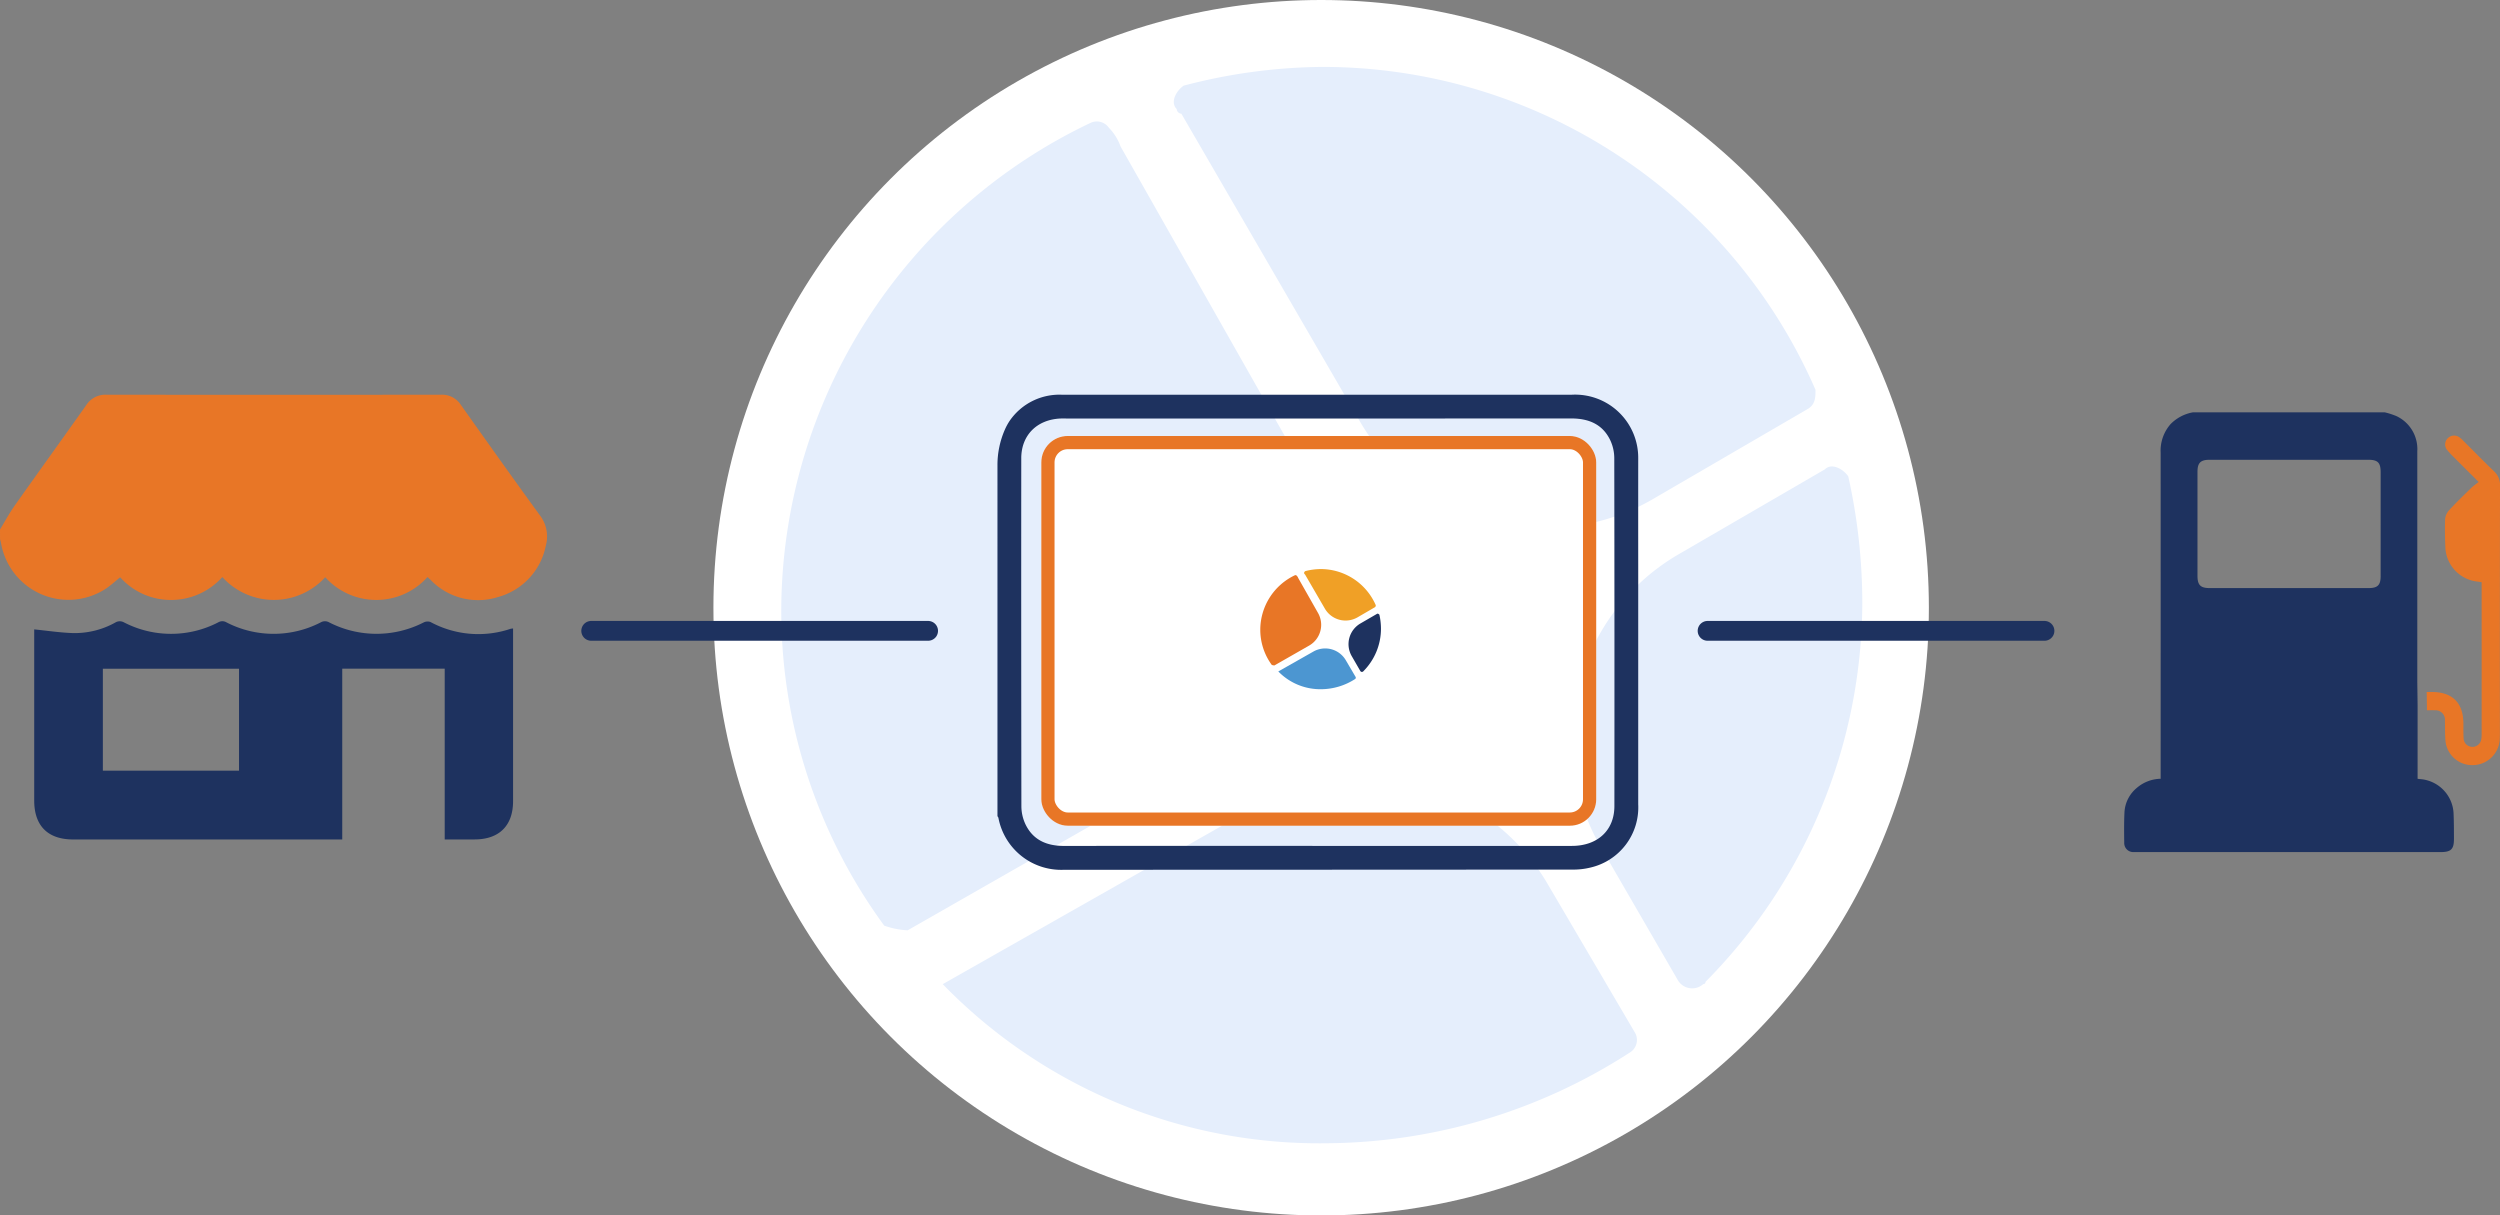 <svg xmlns="http://www.w3.org/2000/svg" width="378.459" height="184" viewBox="0 0 378.459 184">
  <rect x="0" y="0" width="378.459" height="184" fill="#808080" stroke="none"/>
  <g id="Group_78" data-name="Group 78" transform="translate(-1006 -2227)">
    <g id="Industry_emv_graphics" transform="translate(10 466)">
      <g id="Store" transform="translate(903 1565.81)">
        <path id="Path_3900" data-name="Path 3900" d="M93,275.346c.738-1.207,1.41-2.461,2.224-3.615,3.593-5.085,7.239-10.132,10.835-15.215a3.443,3.443,0,0,1,3.066-1.573q25.321.033,50.643,0a3.38,3.38,0,0,1,3,1.544c3.961,5.584,7.924,11.167,11.951,16.7a5.249,5.249,0,0,1,.9,4.64,10.074,10.074,0,0,1-7.25,7.75,9.954,9.954,0,0,1-10.2-2.62c-.133-.126-.271-.247-.453-.413a10.4,10.4,0,0,1-15.481.028,10.525,10.525,0,0,1-15.579-.025,10.4,10.4,0,0,1-7.7,3.465,10.267,10.267,0,0,1-7.763-3.431c-.73.586-1.4,1.207-2.149,1.711a10.35,10.35,0,0,1-15.872-6.8c-.04-.234-.11-.463-.167-.694Z" transform="translate(0 0)" fill="#e87626"/>
        <path id="Path_3901" data-name="Path 3901" d="M165.181,457.182H124.439c-3.827,0-5.889-2.064-5.889-5.895q0-12.578,0-25.157v-.749c2.008.2,3.947.5,5.894.559a12.665,12.665,0,0,0,6.358-1.584,1.311,1.311,0,0,1,1.338-.037,15.518,15.518,0,0,0,14.3-.02,1.2,1.2,0,0,1,1.191.006,15.54,15.54,0,0,0,14.3.011,1.28,1.28,0,0,1,1.266,0,15.681,15.681,0,0,0,14.314.01,1.33,1.33,0,0,1,1.019-.068,15.258,15.258,0,0,0,12.134,1.034,2.37,2.37,0,0,1,.377-.051v.908q0,12.619,0,25.237c0,3.706-2.1,5.791-5.828,5.793h-4.52V431.331H165.181ZM128.943,446.77h20.611V431.334H128.943Z" transform="translate(-20.371 -134.911)" fill="#1e325f"/>
      </g>
      <g id="logo" transform="translate(1104 1760.858)">
        <g id="RAPID_RMS_LOGO" transform="translate(0 0)">
          <circle id="Ellipse_1" data-name="Ellipse 1" cx="92" cy="92" r="92" transform="translate(0 0.142)" fill="#fff"/>
          <path id="Path_1" data-name="Path 1" d="M25.028,129.257l47.111-26.921A32.439,32.439,0,0,0,84.182,58.059L57.262,10.594A7.713,7.713,0,0,0,55.491,7.76a2.221,2.221,0,0,0-2.834-.708A81.929,81.929,0,0,0,5.9,80.375a80.695,80.695,0,0,0,15.586,48.174,12.586,12.586,0,0,0,3.542.708h0" transform="translate(4.372 11.721)" fill="#e5eefc"/>
          <path id="Path_2" data-name="Path 2" d="M50.745,57.987A32.439,32.439,0,0,0,95.022,70.03l23.733-13.815c1.063-.708,1.063-1.771,1.063-2.834A81.419,81.419,0,0,0,45.077,4.5a84.8,84.8,0,0,0-20.9,2.834c-1.063.708-2.125,2.48-1.063,3.542a.762.762,0,0,0,.708.708h0Z" transform="translate(47.019 5.772)" fill="#e5eefc"/>
          <path id="Path_3" data-name="Path 3" d="M12.8,66.091A79.436,79.436,0,0,0,70.892,90.178,85.516,85.516,0,0,0,116.94,76.363a2.221,2.221,0,0,0,.708-2.834h0L104.543,51.214A32.439,32.439,0,0,0,60.265,39.17L12.8,66.091h0" transform="translate(21.913 83.035)" fill="#e5eefc"/>
          <path id="Path_4" data-name="Path 4" d="M83.643,42.206a87.936,87.936,0,0,0-2.125-19.128c-.708-1.063-2.48-2.125-3.542-1.063L56.014,34.768A32.439,32.439,0,0,0,43.97,79.045L55.66,99.235a2.515,2.515,0,0,0,3.9.708.347.347,0,0,0,.354-.354A81.817,81.817,0,0,0,83.643,42.206Z" transform="translate(90.278 49.182)" fill="#e5eefc"/>
        </g>
      </g>
      <g id="iPad" transform="translate(997 1508.19)">
        <path id="Path_3902" data-name="Path 3902" d="M150,323.282a13.3,13.3,0,0,1,1.14-5.477,8.379,8.379,0,0,1,.727-1.319,9.138,9.138,0,0,1,7.982-3.916h22.442q27.32,0,54.639-.006A9.556,9.556,0,0,1,247,322.181q-.007,8.005,0,16.01,0,18.185,0,36.369a9.345,9.345,0,0,1-7.259,9.59,10.854,10.854,0,0,1-2.809.3q-38.446.023-76.892.033a9.674,9.674,0,0,1-9.9-7.877.81.81,0,0,0-.141-.235Zm48.5,57.584q19.228,0,38.455,0c3.886,0,6.434-2.35,6.438-6.015q.025-26.317-.018-52.634a6.435,6.435,0,0,0-.6-2.747c-1.169-2.462-3.3-3.313-5.918-3.312q-38.171.016-76.342.007c-.316,0-.632-.009-.947,0-3.577.149-5.961,2.509-5.964,6.013q-.023,26.315.018,52.631a6.453,6.453,0,0,0,.584,2.716c1.143,2.449,3.246,3.344,5.839,3.343Q179.273,380.857,198.5,380.866Z" fill="#1e325f"/>
        <g id="Rectangle_40" data-name="Rectangle 40" transform="translate(156.64 318.81)" fill="#fff" stroke="#e87626" stroke-width="2">
          <rect width="84" height="59" rx="4" stroke="none"/>
          <rect x="1" y="1" width="82" height="57" rx="3" fill="none"/>
        </g>
        <g id="RAPID_RMS_LOGO-2" data-name="RAPID_RMS_LOGO" transform="translate(185.64 336.21)">
          <g id="BG_ROUND" transform="translate(3 1.6)">
            <circle id="Ellipse_1-2" data-name="Ellipse 1" cx="10.5" cy="10.5" r="10.5" transform="translate(0 0)" fill="#fff"/>
          </g>
          <path id="Path_1-2" data-name="Path 1" d="M8.035,20.506,13.294,17.5a3.621,3.621,0,0,0,1.344-4.943l-3.005-5.3a.861.861,0,0,0-.2-.316.248.248,0,0,0-.316-.079A9.146,9.146,0,0,0,5.9,15.049a9.008,9.008,0,0,0,1.74,5.378,1.4,1.4,0,0,0,.4.079h0" transform="translate(-1.753 -3.168)" fill="#e87626"/>
          <path id="Path_2-2" data-name="Path 2" d="M25.809,10.471a3.621,3.621,0,0,0,4.943,1.344L33.4,10.273a.328.328,0,0,0,.119-.316A9.089,9.089,0,0,0,25.176,4.5a9.467,9.467,0,0,0-2.333.316c-.119.079-.237.277-.119.4a.085.085,0,0,0,.079.079h0Z" transform="translate(-11.896 -1.753)" fill="#f0a026"/>
          <path id="Path_3-2" data-name="Path 3" d="M12.8,38.375a8.867,8.867,0,0,0,6.485,2.689,9.546,9.546,0,0,0,5.14-1.542.248.248,0,0,0,.079-.316h0l-1.463-2.491A3.621,3.621,0,0,0,18.1,35.37l-5.3,3.005h0" transform="translate(-5.925 -20.128)" fill="#4c96d1"/>
          <path id="Path_4-2" data-name="Path 4" d="M44.6,23.879a9.816,9.816,0,0,0-.237-2.135c-.079-.119-.277-.237-.4-.119l-2.452,1.423a3.621,3.621,0,0,0-1.344,4.943l1.3,2.254a.281.281,0,0,0,.435.079.039.039,0,0,0,.04-.04A9.133,9.133,0,0,0,44.6,23.879Z" transform="translate(-22.184 -12.077)" fill="#1e325f"/>
        </g>
      </g>
      <g id="Gas_Station" data-name="Gas Station" transform="translate(1125.568 1622.51)">
        <path id="Path_3904" data-name="Path 3904" d="M473.2,261.362h.769c3.149,0,4.786,1.653,4.79,4.822,0,.758-.017,1.518.036,2.273a1.326,1.326,0,0,0,1.24,1.21,1.347,1.347,0,0,0,1.4-1.016,3.7,3.7,0,0,0,.082-.9q.006-11.148,0-22.3v-.708c-.252-.037-.442-.074-.633-.093a5.445,5.445,0,0,1-4.851-5.029c-.062-1.492-.1-2.989-.039-4.48a2.351,2.351,0,0,1,.645-1.346c1.058-1.145,2.181-2.23,3.3-3.32.335-.327.731-.591,1.129-.908-1.358-1.354-2.541-2.529-3.717-3.711a12.225,12.225,0,0,1-1.1-1.187,1.322,1.322,0,0,1,.137-1.722,1.354,1.354,0,0,1,1.723-.168,4.1,4.1,0,0,1,.588.507c1.566,1.559,3.108,3.144,4.7,4.674a2.772,2.772,0,0,1,.9,2.18q-.032,18.753-.016,37.507c0,.346-.008.694-.033,1.039a4.121,4.121,0,0,1-4.037,3.745,4.06,4.06,0,0,1-4.162-3.587c-.1-1.032-.062-2.076-.091-3.114a1.438,1.438,0,0,0-1.549-1.6c-.383-.02-.767,0-1.169,0" transform="translate(-235.407 -18.116)" fill="#e87626"/>
        <path id="Path_3905" data-name="Path 3905" d="M241.852,261.448a5.461,5.461,0,0,0-5.079-5.017c-.106-.006-.21-.027-.357-.047v-11.1c0-.295-.045-3.329-.045-3.582q0-17.453,0-34.907a5.507,5.507,0,0,0-3.163-5.316,11.749,11.749,0,0,0-1.777-.572h-29a6.265,6.265,0,0,0-3.388,1.763,6.085,6.085,0,0,0-1.523,4.357q.009,24.214,0,48.427v.929a5.691,5.691,0,0,0-3.62,1.39,5.132,5.132,0,0,0-1.857,3.664c-.074,1.535-.058,3.076-.037,4.613a1.367,1.367,0,0,0,1.444,1.43c.173.01.347,0,.52,0h45.957c1.561,0,2-.439,1.994-2.014C241.917,264.132,241.919,262.788,241.852,261.448Zm-11.028-35.761c0,1.378-.452,1.829-1.827,1.829q-6.01,0-12.02,0t-12.019,0c-1.412,0-1.863-.453-1.863-1.87q0-7.862,0-15.723c0-1.368.461-1.829,1.838-1.829q12.02,0,24.039,0c1.415,0,1.851.441,1.852,1.869Q230.827,217.826,230.824,225.687Z" fill="#1e325f"/>
      </g>
      <line id="Line_68" data-name="Line 68" x2="51" transform="translate(1085.5 1856.5)" fill="none" stroke="#1e325f" stroke-linecap="round" stroke-width="3"/>
      <line id="Line_69" data-name="Line 69" x2="51" transform="translate(1254.5 1856.5)" fill="none" stroke="#1e325f" stroke-linecap="round" stroke-width="3"/>
    </g>
  </g>
</svg>
